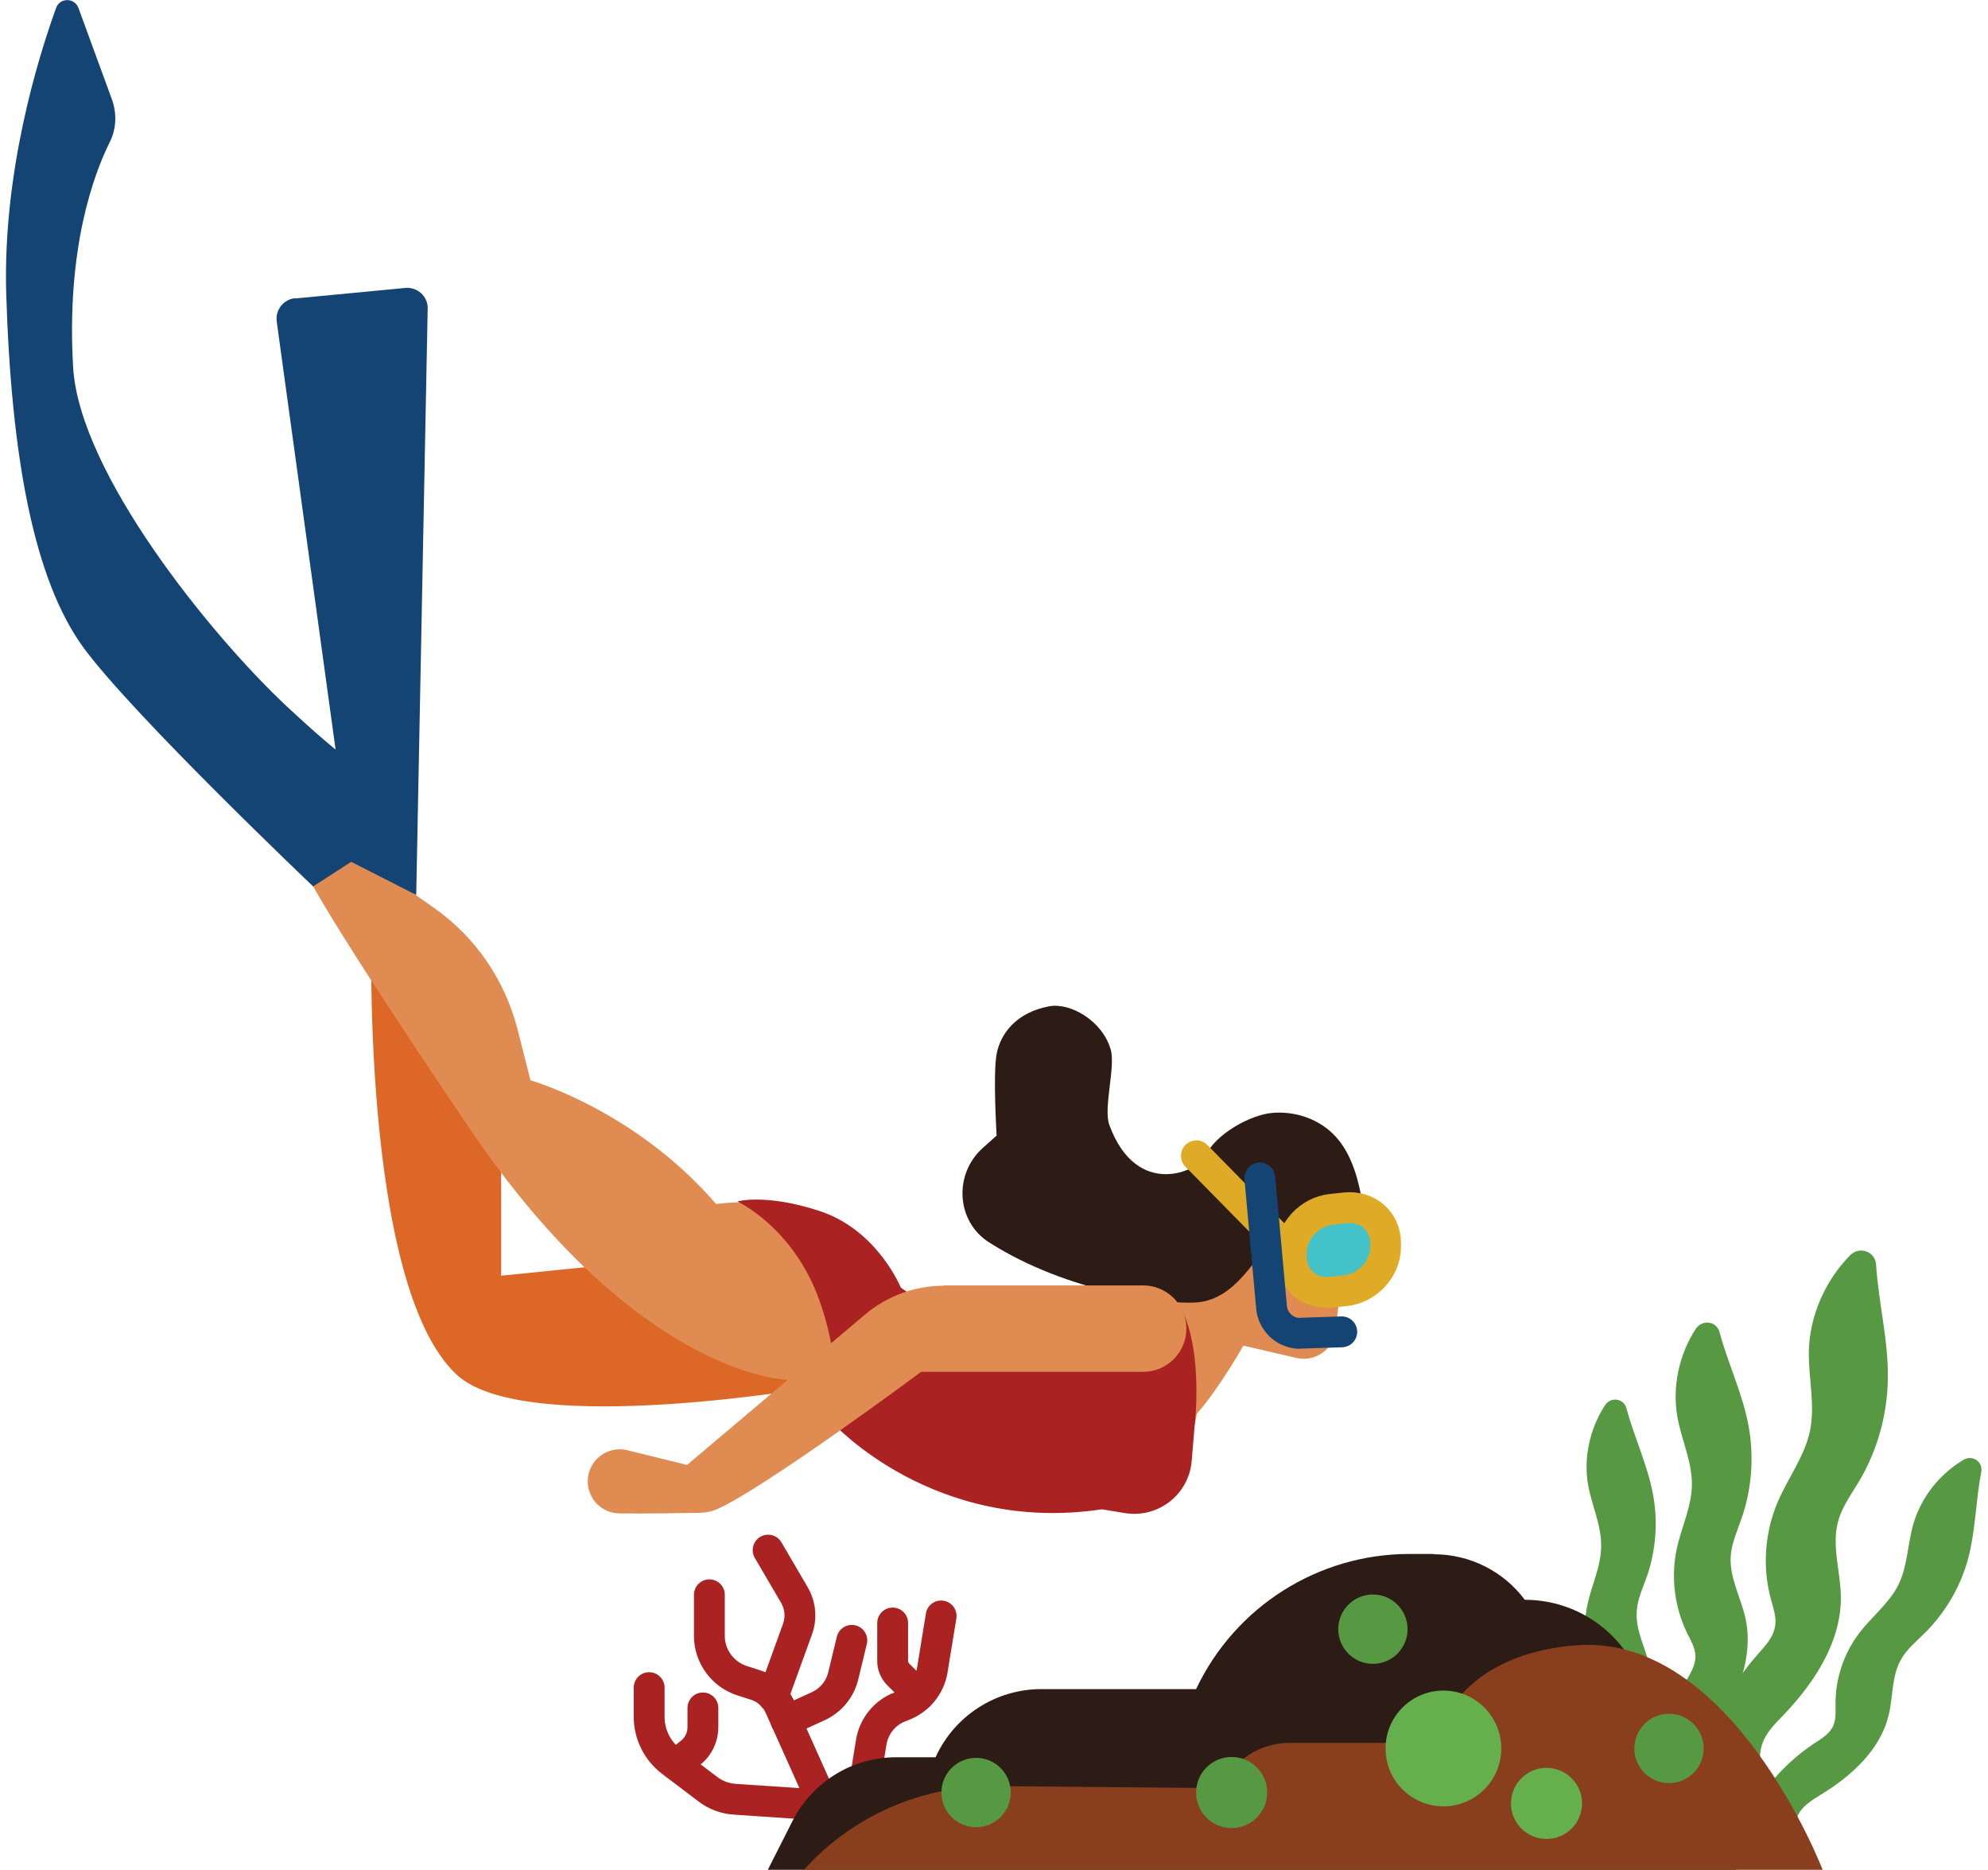 <?xml version="1.0" encoding="UTF-8"?><svg xmlns="http://www.w3.org/2000/svg" id="Layer_2664767f3035cc" data-name="Layer 2" viewBox="0 0 67.26 63.64" aria-hidden="true" width="67px" height="63px">
  <defs><linearGradient class="cerosgradient" data-cerosgradient="true" id="CerosGradient_id686dffb38" gradientUnits="userSpaceOnUse" x1="50%" y1="100%" x2="50%" y2="0%"><stop offset="0%" stop-color="#d1d1d1"/><stop offset="100%" stop-color="#d1d1d1"/></linearGradient><linearGradient/>
    <style>
      .cls-1-664767f3035cc{
        stroke: #ab2223;
      }

      .cls-1-664767f3035cc, .cls-2-664767f3035cc{
        fill: none;
      }

      .cls-1-664767f3035cc, .cls-2-664767f3035cc, .cls-3-664767f3035cc{
        stroke-linecap: round;
      }

      .cls-1-664767f3035cc, .cls-2-664767f3035cc, .cls-3-664767f3035cc, .cls-4-664767f3035cc{
        stroke-miterlimit: 10;
        stroke-width: 1.05px;
      }

      .cls-2-664767f3035cc{
        stroke: #134473;
      }

      .cls-3-664767f3035cc, .cls-4-664767f3035cc{
        fill: #43c2ca;
        stroke: #dfab26;
      }

      .cls-5-664767f3035cc{
        fill: #2d1b15;
      }

      .cls-5-664767f3035cc, .cls-6-664767f3035cc, .cls-7-664767f3035cc, .cls-8-664767f3035cc, .cls-9-664767f3035cc, .cls-10-664767f3035cc, .cls-11-664767f3035cc, .cls-12-664767f3035cc{
        stroke-width: 0px;
      }

      .cls-6-664767f3035cc{
        fill: #893f1e;
      }

      .cls-7-664767f3035cc{
        fill: #579943;
      }

      .cls-8-664767f3035cc{
        fill: #134473;
      }

      .cls-9-664767f3035cc{
        fill: #dc6726;
      }

      .cls-10-664767f3035cc{
        fill: #e08b51;
      }

      .cls-11-664767f3035cc{
        fill: #ab2223;
      }

      .cls-12-664767f3035cc{
        fill: #65b04c;
      }
    </style>
  </defs>
  <g id="Layer_7664767f3035cc" data-name="Layer 7">
    <g>
      <path class="cls-7-664767f3035cc" d="M60.01,61.9c.06-.86-.51-1.74-.22-2.56.13-.38.44-.68.72-.97,1.07-1.12,1.99-2.53,1.95-4.08-.02-.83-.31-1.67-.1-2.48.13-.51.45-.94.72-1.39.63-1.06.97-2.29.98-3.52.02-1.29-.32-2.58-.4-3.86-.03-.45-.57-.64-.89-.31-.85.87-1.38,2.07-1.4,3.29-.01.9.22,1.8.04,2.68-.18.86-.74,1.59-1.09,2.4-.45,1.04-.54,2.24-.24,3.33.08.31.2.62.14.93-.06.38-.35.67-.6.96-1.16,1.31-1.91,2.98-2.12,4.72,0,.08,0,.19.07.22s.1-.15.03-.11"/>
      <path class="cls-7-664767f3035cc" d="M58.43,61.91c-.1-.74-.72-1.39-.62-2.13.05-.35.25-.64.44-.94.71-1.13,1.25-2.48.96-3.78-.16-.7-.54-1.36-.5-2.08.03-.45.22-.87.37-1.3.35-1,.43-2.1.24-3.14-.2-1.1-.7-2.12-.99-3.2-.1-.38-.59-.44-.81-.11-.57.88-.81,1.98-.62,3.02.14.76.49,1.49.49,2.26,0,.76-.36,1.47-.52,2.22-.2.96-.07,1.98.36,2.86.12.24.27.49.28.76.01.33-.18.63-.35.91-.76,1.3-1.11,2.84-.99,4.34,0,.07.03.16.1.17s.06-.14,0-.1"/>
      <path class="cls-7-664767f3035cc" d="M55.25,62.95c-.09-.67-.66-1.26-.56-1.93.04-.31.23-.59.4-.85.65-1.02,1.13-2.25.87-3.43-.14-.63-.49-1.24-.45-1.88.02-.41.2-.79.34-1.18.32-.91.39-1.9.21-2.85-.19-.99-.64-1.93-.9-2.9-.09-.34-.54-.4-.73-.1-.52.8-.74,1.8-.57,2.74.13.69.45,1.35.44,2.05,0,.69-.33,1.34-.47,2.01-.18.87-.07,1.8.33,2.59.11.22.24.44.25.69.01.3-.16.57-.32.83-.69,1.18-1.01,2.58-.9,3.94,0,.06.03.15.09.16s.06-.13,0-.09"/>
      <path class="cls-7-664767f3035cc" d="M60.73,63.64c.22-.64-.04-1.42.34-1.98.18-.26.46-.42.73-.59,1.03-.63,2.01-1.52,2.29-2.7.15-.63.1-1.33.42-1.89.2-.36.53-.62.82-.91.68-.68,1.19-1.54,1.45-2.47.27-.98.27-2.01.46-3,.07-.35-.31-.6-.61-.41-.82.49-1.45,1.29-1.71,2.21-.19.68-.19,1.41-.5,2.04-.31.62-.88,1.06-1.3,1.6-.55.7-.85,1.59-.84,2.47,0,.25.02.51-.08.73-.12.27-.4.44-.65.6-1.14.76-2.04,1.87-2.54,3.15-.02.06-.04.14.01.18s.11-.09.04-.08"/>
      <path class="cls-9-664767f3035cc" d="M12.44,31.27s-.41,12.48,2.91,15.53c2.37,2.17,12.53.36,12.53.36l-4.22-4.43-6.81.69v-4.39l-4.41-7.75Z"/>
      <path class="cls-10-664767f3035cc" d="M11.42,28.68l3.17,2.24c1.39.98,2.38,2.43,2.81,4.08l.45,1.77s3.55,1,6.32,4.21c0,0,3.82-.58,5.49,1.83s3.16,2.66,3.16,2.66h5.24l1.66-1.33,1.18-3.6c.29-.88,1.11-1.47,2.03-1.47h0c1.14,0,2.75,1.03,2.81,2.16l-.46,3.85c.04.73-.63,1.3-1.35,1.14l-1.81-.42s-.83,1.47-1.58,2.31l-.34,1.66c-.19.93-1,1.59-1.95,1.59h-.95s-2.83.5-5.65-.66-5.07-3.74-5.07-3.74c0,0-5.07-.08-10.81-8.56s-5.73-9.06-5.73-9.06l1.39-.66Z"/>
      <path class="cls-11-664767f3035cc" d="M24.89,40.89s1.88.87,2.77,3.3.49,4.25.49,4.25c0,0,3.44,3.79,9.15,2.93l.79.13c1.13.18,2.17-.63,2.27-1.77l.1-1.2s.31-2.5-.46-4h-.87l-5.65,1.65c-.61-.76-3.02-2.35-3.02-2.35,0,0-.8-1.98-2.79-2.62-1.82-.59-2.77-.32-2.77-.32Z"/>
      <path class="cls-5-664767f3035cc" d="M43.32,41.81c-.78,1.04-1.51,2.44-2.81,2.52-1.03.07-4.35-.33-7.04-2.04-1.13-.71-1.22-2.33-.22-3.22l.47-.42s-.13-2.1,0-2.78.66-1.41,1.79-1.62c.69-.13,1.79.46,2.09,1.46.18.6-.26,2.01-.04,2.59.94,2.53,3.03,1.56,3.27,1.04.33-.73,1.51-1.39,2.26-1.46s1.54.18,2.08.71c.56.55.81,1.34.96,2.11.04.19.07.39,0,.57-.05.15-.16.27-.27.38-.31.3-2.27-.19-2.53.16Z"/>
      <path class="cls-4-664767f3035cc" d="M45.59,43.93l-.47.05c-.76.08-1.37-.45-1.37-1.2v-.13c0-.74.61-1.41,1.37-1.49l.47-.05c.76-.08,1.37.45,1.37,1.2v.13c0,.74-.61,1.41-1.37,1.49Z"/>
      <line class="cls-3-664767f3035cc" x1="40.52" y1="39.34" x2="43.5" y2="42.37"/>
      <path class="cls-2-664767f3035cc" d="M45.47,45.33l-1.5.05c-.47-.04-.84-.41-.89-.87l-.4-4.42"/>
      <path class="cls-10-664767f3035cc" d="M31.91,43.75h6.8c.81,0,1.47.66,1.47,1.47h0c0,.81-.66,1.47-1.47,1.47h-7.56s-5.36,3.99-6.98,4.69c-.17.07-.35.1-.54.11-.54.01-1.98.03-2.76.02-.6-.01-1.07-.5-1.07-1.09h0c0-.71.66-1.23,1.35-1.06l2.03.5,6.05-5.11c.75-.64,1.71-.99,2.7-.99Z"/>
      <path class="cls-8-664767f3035cc" d="M10.45,30.17l1.61-1.04.17-1.96c.05-.53-.19-1.03-.62-1.35s-1.05-.84-2.07-1.79c-2.6-2.44-7.04-7.93-7.26-11.52-.24-4.04.7-6.58,1.25-7.68.22-.44.24-.95.08-1.42L2.46.27c-.13-.35-.63-.36-.76,0C1.07,2.01-.11,5.85,0,9.95c.17,5.6.94,9.81,2.66,12.13s7.78,8.08,7.78,8.08Z"/>
      <path class="cls-8-664767f3035cc" d="M9.82,10.16l3.77-.36c.41-.04.77.29.76.7l-.39,19.96-2.22-1.13-2.53-18.39c-.05-.39.23-.75.62-.79Z"/>
      <g>
        <path class="cls-1-664767f3035cc" d="M23.94,54.28v1.4c0,.7.46,1.32,1.13,1.53l.44.14c.36.11.66.38.82.72l1.56,3.48"/>
        <path class="cls-1-664767f3035cc" d="M26.55,58.57l1.08-.49c.44-.2.76-.58.87-1.05l.29-1.2"/>
        <path class="cls-1-664767f3035cc" d="M25.94,52.76l.89,1.52c.21.36.25.78.11,1.17l-.83,2.29"/>
        <path class="cls-1-664767f3035cc" d="M29.29,60.29l.16-.99c.09-.55.47-1.02.99-1.21l.1-.04c.52-.2.9-.66.99-1.21l.3-1.84"/>
        <path class="cls-1-664767f3035cc" d="M30.18,55.24v1.3c0,.17.07.32.18.44l.72.72"/>
        <path class="cls-1-664767f3035cc" d="M21.89,57.44v.99c0,.6.28,1.16.75,1.52l1.24.94c.27.21.6.33.94.35l2.84.19"/>
        <path class="cls-1-664767f3035cc" d="M23.72,58.13v.66c0,.33-.15.65-.41.86l-.51.41"/>
      </g>
      <path class="cls-5-664767f3035cc" d="M48.6,52.89h-.83c-3.1,0-5.93,1.79-7.26,4.6h0s-5.27,0-5.27,0c-1.55,0-2.96.91-3.6,2.32h0s-1.35,0-1.35,0c-1.48,0-2.83.83-3.51,2.15l-.85,1.68h32.97l-3.43-6.86c-.71-1.43-2.17-2.33-3.77-2.33h0c-.73-.98-1.88-1.55-3.1-1.55Z"/>
      <path class="cls-6-664767f3035cc" d="M27.16,63.64h34.68s-3.1-8.08-8.42-7.64c-4.27.36-4.76,3.32-4.76,3.32h-4.97c-1.02,0-1.94.61-2.35,1.54h0s-7.69-.07-7.69-.07c-2.47-.02-4.84,1.01-6.49,2.85h0Z"/>
      <circle class="cls-12-664767f3035cc" cx="48.93" cy="59.51" r="1.97"/>
      <circle class="cls-12-664767f3035cc" cx="52.44" cy="61.38" r="1.21"/>
      <circle class="cls-7-664767f3035cc" cx="41.72" cy="61.01" r="1.21"/>
      <circle class="cls-7-664767f3035cc" cx="46.53" cy="55.45" r="1.18"/>
      <circle class="cls-7-664767f3035cc" cx="56.61" cy="59.51" r="1.18"/>
      <circle class="cls-7-664767f3035cc" cx="33.02" cy="61.01" r="1.18"/>
    </g>
  </g>
</svg>